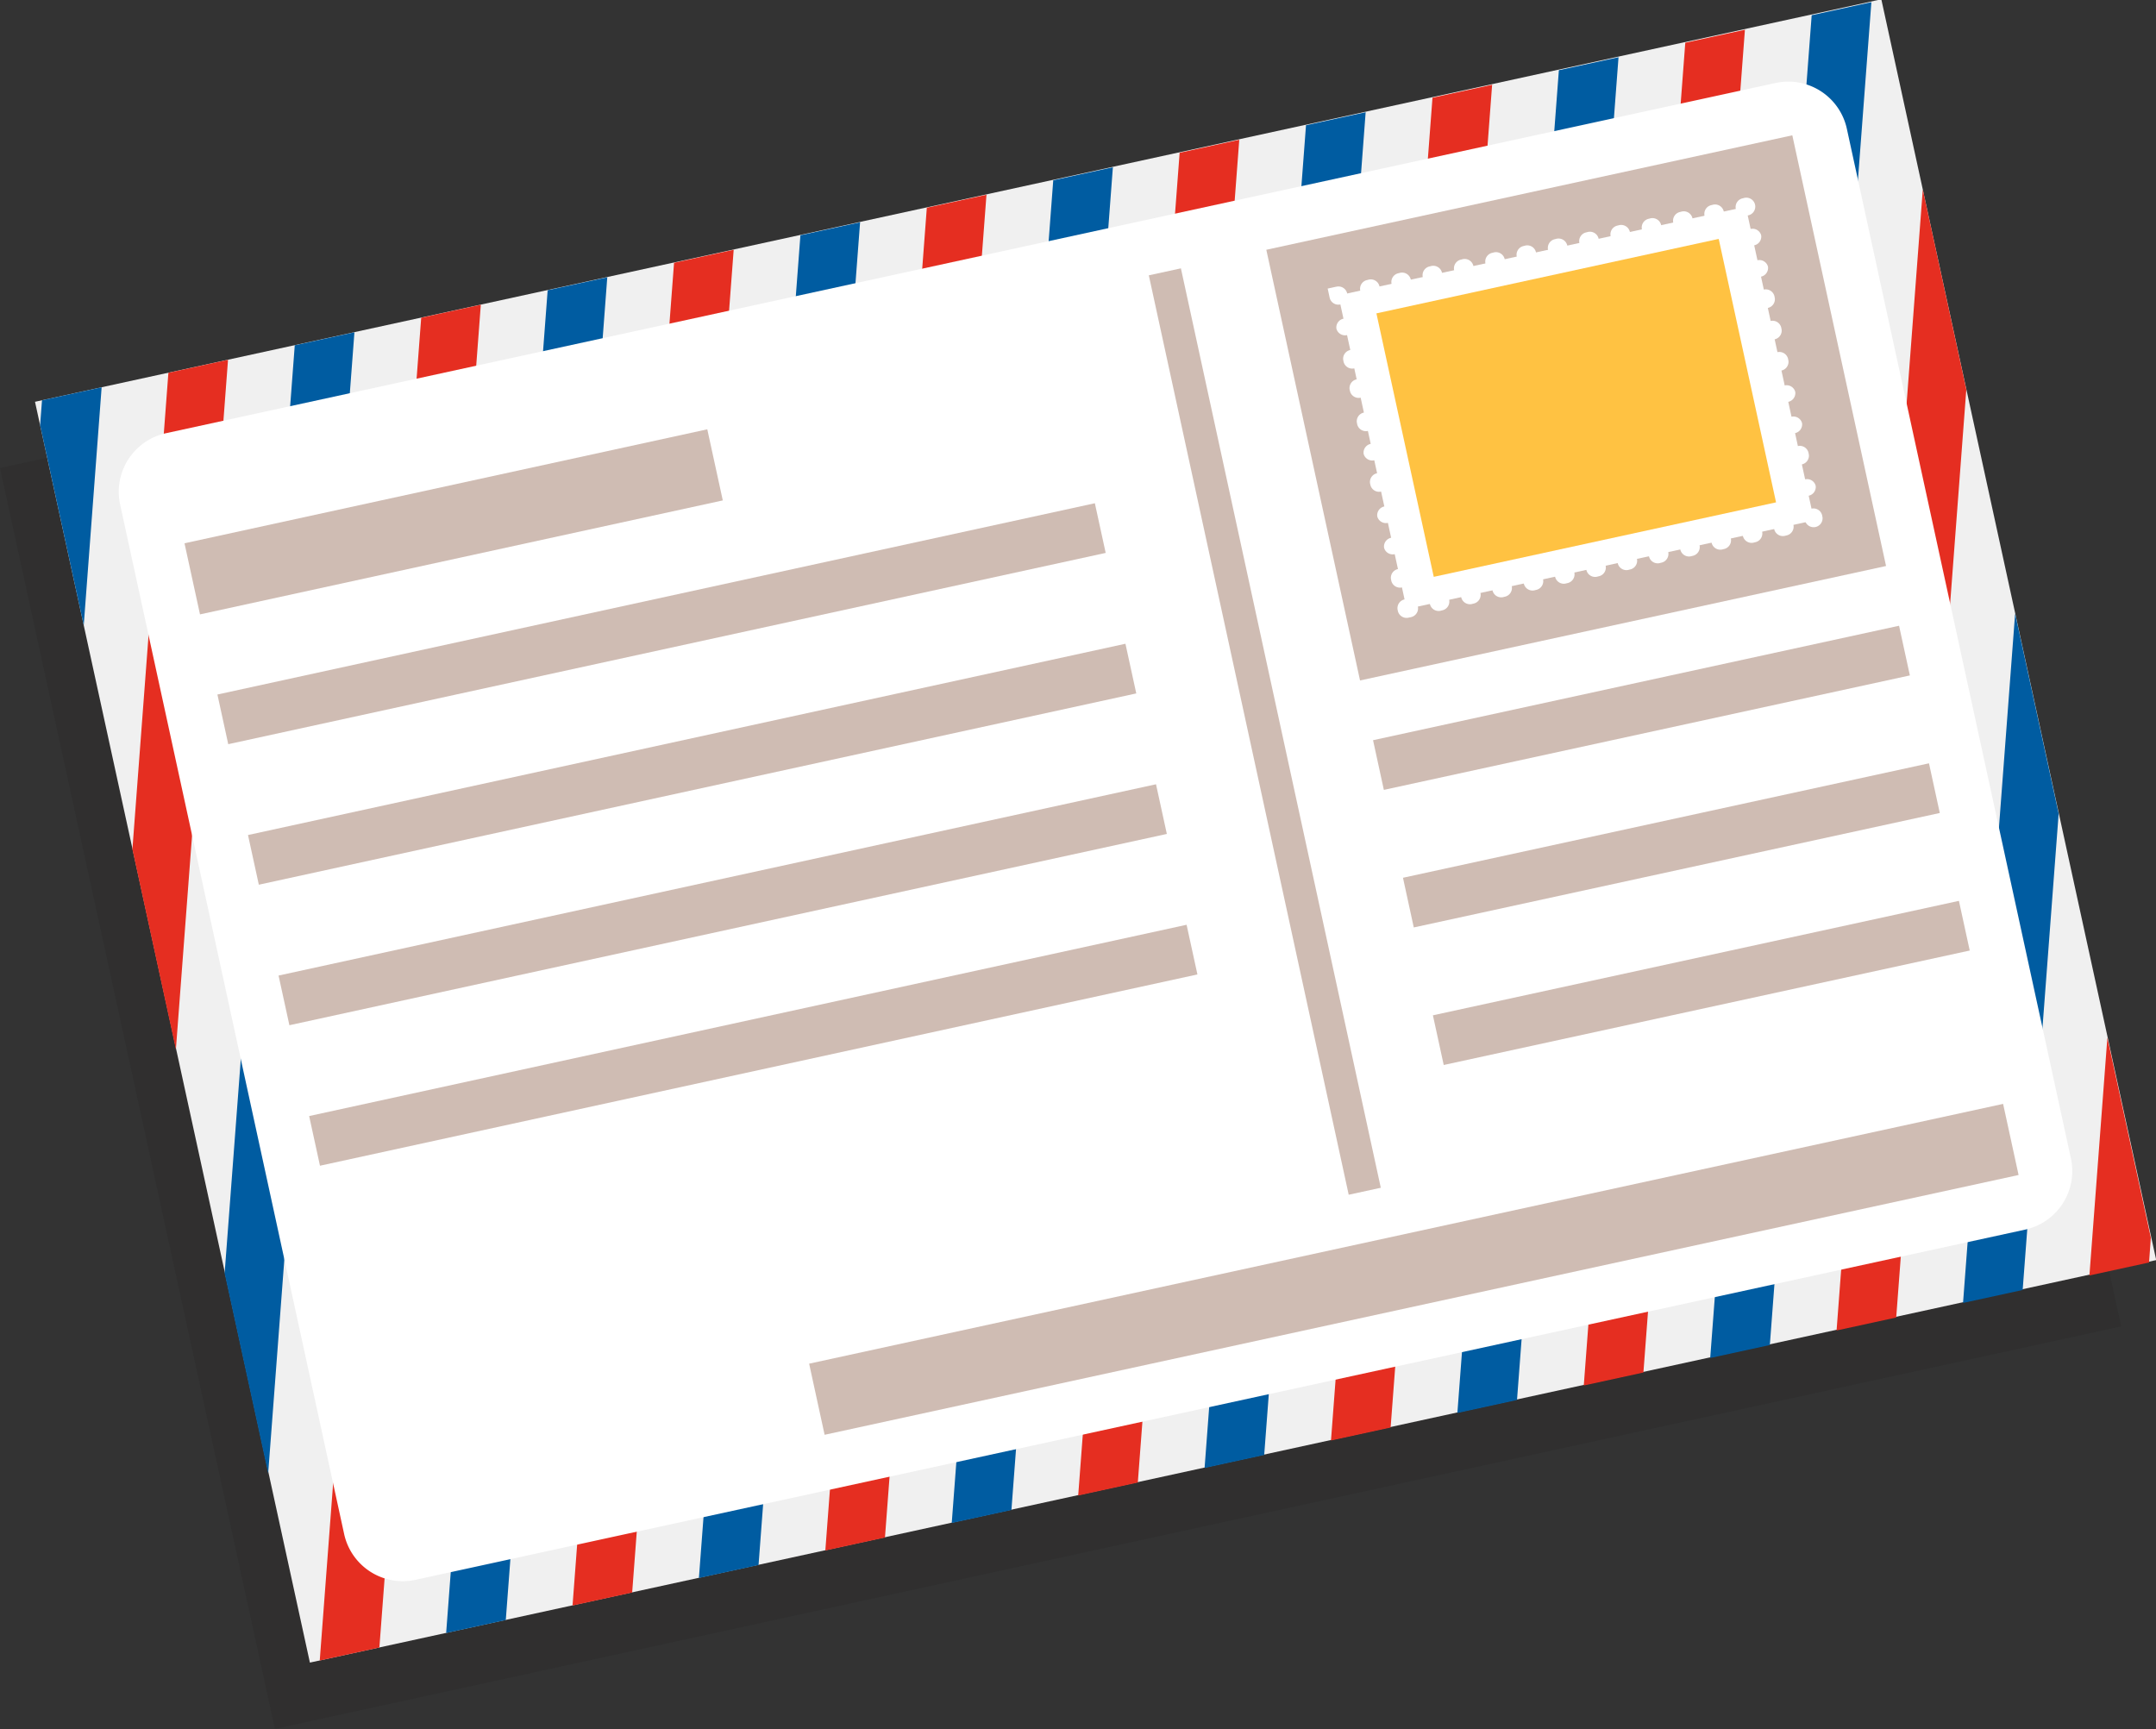 <?xml version="1.0" encoding="UTF-8"?>
<svg xmlns="http://www.w3.org/2000/svg" xmlns:xlink="http://www.w3.org/1999/xlink" id="Group_336" data-name="Group 336" width="120.468" height="96.617" viewBox="0 0 120.468 96.617">
  <rect x="0" y="0" width="120.468" height="96.617" fill="#333333" stroke="none"/>
  <defs>
    <clipPath id="clip-path">
      <rect id="Rectangle_496" data-name="Rectangle 496" width="120.468" height="96.617" fill="none"></rect>
    </clipPath>
    <clipPath id="clip-path-3">
      <rect id="Rectangle_479" data-name="Rectangle 479" width="118.511" height="92.914" fill="none"></rect>
    </clipPath>
  </defs>
  <g id="Group_335" data-name="Group 335" clip-path="url(#clip-path)">
    <g id="Group_332" data-name="Group 332" transform="translate(0 0)">
      <g id="Group_331" data-name="Group 331" clip-path="url(#clip-path)">
        <g id="Group_330" data-name="Group 330" transform="translate(0 3.703)" opacity="0.3">
          <g id="Group_329" data-name="Group 329">
            <g id="Group_328" data-name="Group 328" clip-path="url(#clip-path-3)">
              <rect id="Rectangle_478" data-name="Rectangle 478" width="105.592" height="72.112" transform="matrix(0.977, -0.213, 0.213, 0.977, 0, 22.451)" fill="#272626"></rect>
            </g>
          </g>
        </g>
      </g>
    </g>
    <rect id="Rectangle_481" data-name="Rectangle 481" width="105.593" height="72.112" transform="matrix(0.977, -0.213, 0.213, 0.977, 1.956, 22.451)" fill="#f0f0f0"></rect>
    <path id="Path_945" data-name="Path 945" d="M11.513,16.767,8.6,55.3,6.17,44.118,8.181,17.493Z" transform="translate(1.228 3.338)" fill="#e52e21"></path>
    <path id="Path_946" data-name="Path 946" d="M5.307,18.049l-1,13.3L1.869,20.166l.106-1.392Z" transform="translate(0.372 3.593)" fill="#005ca1"></path>
    <path id="Path_947" data-name="Path 947" d="M23.9,14.2,18.232,89.236l-3.332.725,5.669-75.033Z" transform="translate(2.966 2.827)" fill="#e52e21"></path>
    <path id="Path_948" data-name="Path 948" d="M17.72,15.485,12.9,79.248l-2.433-11.18,3.919-51.857Z" transform="translate(2.084 3.083)" fill="#005ca1"></path>
    <path id="Path_949" data-name="Path 949" d="M35.684,11.64,30.012,86.673,26.68,87.4l5.672-75.033Z" transform="translate(5.311 2.317)" fill="#e52e21"></path>
    <path id="Path_950" data-name="Path 950" d="M29.793,12.922,24.122,87.954l-3.332.725,5.672-75.033Z" transform="translate(4.139 2.572)" fill="#005ca1"></path>
    <path id="Path_951" data-name="Path 951" d="M47.464,9.077,41.792,84.109l-3.332.725L44.131,9.8Z" transform="translate(7.656 1.807)" fill="#e52e21"></path>
    <path id="Path_952" data-name="Path 952" d="M41.574,10.358,35.9,85.391l-3.332.725,5.672-75.033Z" transform="translate(6.484 2.062)" fill="#005ca1"></path>
    <path id="Path_953" data-name="Path 953" d="M59.243,6.513,53.574,81.546l-3.331.725L55.911,7.239Z" transform="translate(10.002 1.297)" fill="#e52e21"></path>
    <path id="Path_954" data-name="Path 954" d="M53.354,7.795,47.685,82.828l-3.335.725L50.022,8.52Z" transform="translate(8.829 1.552)" fill="#005ca1"></path>
    <path id="Path_955" data-name="Path 955" d="M71.027,3.949,65.355,78.982l-3.332.725L67.694,4.675Z" transform="translate(12.347 0.786)" fill="#e52e21"></path>
    <path id="Path_956" data-name="Path 956" d="M65.133,5.231,59.464,80.264l-3.331.725L61.8,5.957Z" transform="translate(11.174 1.041)" fill="#005ca1"></path>
    <path id="Path_957" data-name="Path 957" d="M82.807,1.386,77.135,76.419l-3.332.725L79.474,2.111Z" transform="translate(14.692 0.276)" fill="#e52e21"></path>
    <path id="Path_958" data-name="Path 958" d="M76.917,2.668,71.245,77.7l-3.332.725L73.584,3.393Z" transform="translate(13.519 0.531)" fill="#005ca1"></path>
    <path id="Path_959" data-name="Path 959" d="M90.4,8.832l2.432,11.178L88.915,71.863l-3.332.725Z" transform="translate(17.037 1.758)" fill="#e52e21"></path>
    <path id="Path_960" data-name="Path 960" d="M85.364.83l-5.67,75.033,3.332-.725L88.7.1Z" transform="translate(15.865 0.021)" fill="#005ca1"></path>
    <path id="Path_961" data-name="Path 961" d="M97.366,61.646l3.332-.725.1-1.385L98.369,48.357Z" transform="translate(19.382 9.626)" fill="#e52e21"></path>
    <path id="Path_962" data-name="Path 962" d="M94.386,28.594l2.433,11.18L94.808,66.391l-3.332.725Z" transform="translate(18.21 5.692)" fill="#005ca1"></path>
    <g id="Group_334" data-name="Group 334" transform="translate(0 0)">
      <g id="Group_333" data-name="Group 333" clip-path="url(#clip-path)">
        <path id="Path_963" data-name="Path 963" d="M102.095,6.452l12.512,57.5a3.349,3.349,0,0,1-2.547,4L22.1,87.525a3.35,3.35,0,0,1-3.976-2.576L5.613,27.447a3.35,3.35,0,0,1,2.548-3.994L98.119,3.878a3.349,3.349,0,0,1,3.976,2.574" transform="translate(1.102 0.757)" fill="#fff"></path>
        <rect id="Rectangle_482" data-name="Rectangle 482" width="29.899" height="4.067" transform="matrix(0.977, -0.213, 0.213, 0.977, 10.309, 30.358)" fill="#cfbcb3"></rect>
        <rect id="Rectangle_483" data-name="Rectangle 483" width="68.275" height="4.067" transform="translate(45.211 76.201) rotate(-12.276)" fill="#cfbcb3"></rect>
        <rect id="Rectangle_484" data-name="Rectangle 484" width="50.182" height="2.841" transform="matrix(0.977, -0.213, 0.213, 0.977, 12.148, 38.809)" fill="#cfbcb3"></rect>
        <rect id="Rectangle_485" data-name="Rectangle 485" width="50.182" height="2.841" transform="matrix(0.977, -0.213, 0.213, 0.977, 13.857, 46.661)" fill="#cfbcb3"></rect>
        <rect id="Rectangle_486" data-name="Rectangle 486" width="50.182" height="2.841" transform="matrix(0.977, -0.213, 0.213, 0.977, 15.565, 54.513)" fill="#cfbcb3"></rect>
        <rect id="Rectangle_487" data-name="Rectangle 487" width="50.182" height="2.841" transform="matrix(0.977, -0.213, 0.213, 0.977, 17.274, 62.364)" fill="#cfbcb3"></rect>
        <rect id="Rectangle_488" data-name="Rectangle 488" width="30.079" height="2.841" transform="translate(76.72 41.362) rotate(-12.277)" fill="#cfbcb3"></rect>
        <rect id="Rectangle_489" data-name="Rectangle 489" width="30.079" height="2.841" transform="translate(78.392 49.049) rotate(-12.277)" fill="#cfbcb3"></rect>
        <rect id="Rectangle_490" data-name="Rectangle 490" width="30.079" height="2.841" transform="translate(80.065 56.735) rotate(-12.277)" fill="#cfbcb3"></rect>
        <rect id="Rectangle_491" data-name="Rectangle 491" width="1.835" height="52.576" transform="translate(64.191 15.385) rotate(-12.265)" fill="#cfbcb3"></rect>
        <rect id="Rectangle_492" data-name="Rectangle 492" width="30.079" height="24.63" transform="translate(70.756 13.957) rotate(-12.277)" fill="#cfbcb3"></rect>
        <path id="Path_964" data-name="Path 964" d="M81.255,11.219l.011.049a.5.5,0,0,0,.971-.212l-.011-.048a.5.5,0,0,0-.971.211" transform="translate(16.173 2.113)" fill="#fff"></path>
        <path id="Path_965" data-name="Path 965" d="M82.524,17.053l.011.049a.5.5,0,0,0,.971-.212l-.011-.048a.5.5,0,1,0-.971.211" transform="translate(16.426 3.275)" fill="#fff"></path>
        <path id="Path_966" data-name="Path 966" d="M63.258,15.241l-.011-.049a.5.5,0,0,0-.971.212l.011.048a.5.5,0,0,0,.971-.211" transform="translate(12.395 2.946)" fill="#fff"></path>
        <path id="Path_967" data-name="Path 967" d="M63.389,13.646a.5.5,0,0,0,.591.38l.049-.011a.5.5,0,1,0-.212-.971l-.048.011a.5.5,0,0,0-.38.591" transform="translate(12.616 2.594)" fill="#fff"></path>
        <path id="Path_968" data-name="Path 968" d="M62.966,13.919a.5.5,0,0,0-.6-.558l-.012,0-.486.106.113.523a.5.5,0,0,0,.982-.073" transform="translate(12.317 2.658)" fill="#fff"></path>
        <path id="Path_969" data-name="Path 969" d="M63.892,18.157l-.011-.048a.5.5,0,1,0-.971.211l.011.048a.5.5,0,0,0,.971-.211" transform="translate(12.521 3.527)" fill="#fff"></path>
        <path id="Path_970" data-name="Path 970" d="M82.207,15.6l.011.049a.5.5,0,0,0,.971-.212l-.011-.048a.5.5,0,1,0-.971.211" transform="translate(16.362 2.984)" fill="#fff"></path>
        <path id="Path_971" data-name="Path 971" d="M64.21,19.616l-.011-.049a.5.5,0,0,0-.971.212l.011.048a.5.5,0,1,0,.971-.211" transform="translate(12.584 3.817)" fill="#fff"></path>
        <path id="Path_972" data-name="Path 972" d="M64.847,13.329a.5.5,0,0,0,.591.38l.049-.011a.5.5,0,1,0-.212-.971l-.048.011a.5.5,0,0,0-.38.591" transform="translate(12.907 2.531)" fill="#fff"></path>
        <path id="Path_973" data-name="Path 973" d="M81.89,14.136l.011.049a.5.5,0,0,0,.971-.212l-.011-.048a.5.5,0,1,0-.971.211" transform="translate(16.299 2.694)" fill="#fff"></path>
        <path id="Path_974" data-name="Path 974" d="M63.575,16.7l-.011-.049a.5.5,0,0,0-.971.212l.011.048a.5.5,0,1,0,.971-.211" transform="translate(12.458 3.237)" fill="#fff"></path>
        <path id="Path_975" data-name="Path 975" d="M81.572,12.678l.011.049a.5.5,0,0,0,.971-.212l-.011-.048a.5.5,0,0,0-.971.211" transform="translate(16.236 2.404)" fill="#fff"></path>
        <path id="Path_976" data-name="Path 976" d="M77.973,10.473a.5.5,0,0,0,.591.38l.049-.011a.5.5,0,1,0-.212-.971l-.048.011a.5.5,0,0,0-.38.591" transform="translate(15.52 1.963)" fill="#fff"></path>
        <path id="Path_977" data-name="Path 977" d="M75.056,11.108a.5.5,0,0,0,.591.38l.049-.011a.5.5,0,1,0-.212-.971l-.048.011a.5.5,0,0,0-.38.591" transform="translate(14.939 2.089)" fill="#fff"></path>
        <path id="Path_978" data-name="Path 978" d="M76.514,10.79a.5.5,0,0,0,.591.38l.049-.011a.5.5,0,1,0-.212-.971l-.048.011a.5.5,0,0,0-.38.591" transform="translate(15.229 2.026)" fill="#fff"></path>
        <path id="Path_979" data-name="Path 979" d="M79.431,10.155a.5.5,0,0,0,.591.38l.049-.011a.5.5,0,1,0-.212-.971l-.048.011a.5.5,0,0,0-.38.591" transform="translate(15.81 1.899)" fill="#fff"></path>
        <path id="Path_980" data-name="Path 980" d="M80.889,9.838a.5.5,0,0,0,.591.38l.049-.011a.5.5,0,1,0-.212-.971l-.048.011a.5.5,0,0,0-.38.591" transform="translate(16.1 1.836)" fill="#fff"></path>
        <path id="Path_981" data-name="Path 981" d="M67.764,12.694a.5.5,0,0,0,.591.38l.049-.011a.5.5,0,1,0-.212-.971l-.048.011a.5.5,0,0,0-.38.591" transform="translate(13.487 2.405)" fill="#fff"></path>
        <path id="Path_982" data-name="Path 982" d="M69.222,12.377a.5.5,0,0,0,.591.38l.049-.011a.5.5,0,1,0-.212-.971l-.048.011a.5.5,0,0,0-.38.591" transform="translate(13.778 2.342)" fill="#fff"></path>
        <path id="Path_983" data-name="Path 983" d="M66.3,13.012a.5.5,0,0,0,.591.38l.049-.011a.5.5,0,1,0-.212-.971l-.048.011a.5.5,0,0,0-.38.591" transform="translate(13.197 2.468)" fill="#fff"></path>
        <path id="Path_984" data-name="Path 984" d="M72.139,11.742a.5.5,0,0,0,.591.38l.049-.011a.5.5,0,1,0-.212-.971l-.048.011a.5.5,0,0,0-.38.591" transform="translate(14.358 2.215)" fill="#fff"></path>
        <path id="Path_985" data-name="Path 985" d="M73.6,11.425a.5.5,0,0,0,.591.38l.049-.011a.5.5,0,1,0-.212-.971l-.048.011a.5.5,0,0,0-.38.591" transform="translate(14.649 2.152)" fill="#fff"></path>
        <path id="Path_986" data-name="Path 986" d="M70.681,12.06a.5.5,0,0,0,.591.38l.049-.011a.5.5,0,1,0-.212-.971l-.048.011a.5.5,0,0,0-.38.591" transform="translate(14.068 2.279)" fill="#fff"></path>
        <path id="Path_987" data-name="Path 987" d="M80.827,25.158a.5.5,0,0,0-.591-.38l-.049.011a.5.5,0,1,0,.212.971l.048-.011a.5.5,0,0,0,.38-.591" transform="translate(15.885 4.93)" fill="#fff"></path>
        <path id="Path_988" data-name="Path 988" d="M67.7,28.014a.5.5,0,0,0-.592-.38l-.049.011a.5.5,0,1,0,.213.971l.048-.011a.5.5,0,0,0,.38-.591" transform="translate(13.272 5.499)" fill="#fff"></path>
        <path id="Path_989" data-name="Path 989" d="M73.535,26.745a.5.5,0,0,0-.591-.38l-.049.011a.5.5,0,1,0,.212.971l.048-.011a.5.5,0,0,0,.38-.591" transform="translate(14.433 5.246)" fill="#fff"></path>
        <path id="Path_990" data-name="Path 990" d="M74.994,26.427a.5.5,0,0,0-.592-.38l-.049.011a.5.5,0,1,0,.212.971l.049-.011a.5.5,0,0,0,.38-.591" transform="translate(14.723 5.183)" fill="#fff"></path>
        <path id="Path_991" data-name="Path 991" d="M70.618,27.379a.5.5,0,0,0-.591-.38l-.049.011a.5.5,0,1,0,.212.971l.048-.011a.5.5,0,0,0,.38-.591" transform="translate(13.852 5.372)" fill="#fff"></path>
        <path id="Path_992" data-name="Path 992" d="M69.16,27.7a.5.5,0,0,0-.591-.38l-.049.011a.5.5,0,1,0,.212.971l.048-.011a.5.5,0,0,0,.38-.591" transform="translate(13.562 5.436)" fill="#fff"></path>
        <path id="Path_993" data-name="Path 993" d="M72.077,27.062a.5.5,0,0,0-.591-.38l-.049.011a.5.5,0,1,0,.212.971l.048-.011a.5.5,0,0,0,.38-.591" transform="translate(14.143 5.309)" fill="#fff"></path>
        <path id="Path_994" data-name="Path 994" d="M82.286,24.84a.5.5,0,0,0-.592-.38l-.049.011a.5.5,0,1,0,.212.971l.049-.011a.5.5,0,0,0,.38-.591" transform="translate(16.175 4.867)" fill="#fff"></path>
        <path id="Path_995" data-name="Path 995" d="M83.744,24.523a.5.5,0,0,0-.591-.38l-.049.011a.5.5,0,1,0,.212.971l.048-.011a.5.5,0,0,0,.38-.591" transform="translate(16.465 4.804)" fill="#fff"></path>
        <path id="Path_996" data-name="Path 996" d="M76.452,26.11a.5.5,0,0,0-.591-.38l-.049.011a.5.5,0,1,0,.212.971l.048-.011a.5.5,0,0,0,.38-.591" transform="translate(15.014 5.12)" fill="#fff"></path>
        <path id="Path_997" data-name="Path 997" d="M64.527,21.074l-.011-.049a.5.5,0,0,0-.971.212l.011.048a.5.5,0,0,0,.971-.211" transform="translate(12.647 4.108)" fill="#fff"></path>
        <path id="Path_998" data-name="Path 998" d="M77.91,25.793a.5.5,0,0,0-.591-.38l-.049.011a.5.5,0,1,0,.212.971l.048-.011a.5.5,0,0,0,.38-.591" transform="translate(15.304 5.057)" fill="#fff"></path>
        <path id="Path_999" data-name="Path 999" d="M79.369,25.475a.5.5,0,0,0-.591-.38l-.049.011a.5.5,0,1,0,.212.971l.048-.011a.5.5,0,0,0,.38-.591" transform="translate(15.595 4.993)" fill="#fff"></path>
        <path id="Path_1000" data-name="Path 1000" d="M65.162,23.991l-.011-.049a.5.5,0,0,0-.971.212l.011.048a.5.5,0,0,0,.971-.211" transform="translate(12.774 4.688)" fill="#fff"></path>
        <path id="Path_1001" data-name="Path 1001" d="M83.476,21.428l.011.048a.5.5,0,0,0,.971-.211l-.011-.048a.5.5,0,1,0-.971.211" transform="translate(16.615 4.146)" fill="#fff"></path>
        <path id="Path_1002" data-name="Path 1002" d="M83.159,19.97l.011.049a.5.5,0,0,0,.971-.212l-.011-.048a.5.5,0,0,0-.971.211" transform="translate(16.552 3.855)" fill="#fff"></path>
        <path id="Path_1003" data-name="Path 1003" d="M64.844,22.533l-.011-.048a.5.5,0,1,0-.971.211l.011.048a.5.5,0,0,0,.971-.211" transform="translate(12.711 4.398)" fill="#fff"></path>
        <path id="Path_1004" data-name="Path 1004" d="M82.842,18.512l.011.049a.5.5,0,0,0,.971-.212l-.011-.048a.5.5,0,0,0-.971.211" transform="translate(16.489 3.565)" fill="#fff"></path>
        <path id="Path_1005" data-name="Path 1005" d="M83.794,22.887l.011.049a.5.5,0,0,0,.971-.212l-.011-.048a.5.5,0,0,0-.971.211" transform="translate(16.678 4.436)" fill="#fff"></path>
        <path id="Path_1006" data-name="Path 1006" d="M65.8,26.908l-.011-.049a.5.5,0,0,0-.971.212l.011.048a.5.5,0,1,0,.971-.211" transform="translate(12.9 5.269)" fill="#fff"></path>
        <path id="Path_1007" data-name="Path 1007" d="M84.111,24.345l.011.049a.5.5,0,0,0,.971-.212l-.011-.048a.5.5,0,1,0-.971.211" transform="translate(16.742 4.726)" fill="#fff"></path>
        <path id="Path_1008" data-name="Path 1008" d="M66.261,28.334a.5.5,0,0,0-.513-.39.506.506,0,0,0-.236-.007.5.5,0,0,0-.38.592l.01.048a.5.5,0,0,0,.592.38l.049-.013.05-.008.048-.011a.5.5,0,0,0,.38-.591" transform="translate(12.963 5.559)" fill="#fff"></path>
        <path id="Path_1009" data-name="Path 1009" d="M65.479,25.449l-.011-.049a.5.5,0,0,0-.971.212l.011.048a.5.5,0,0,0,.971-.211" transform="translate(12.837 4.979)" fill="#fff"></path>
        <rect id="Rectangle_493" data-name="Rectangle 493" width="23.297" height="17.934" transform="translate(74.784 16.506) rotate(-12.276)" fill="#fff"></rect>
        <rect id="Rectangle_494" data-name="Rectangle 494" width="19.574" height="15.067" transform="translate(76.908 17.511) rotate(-12.277)" fill="#ffc242"></rect>
      </g>
    </g>
  </g>
</svg>
